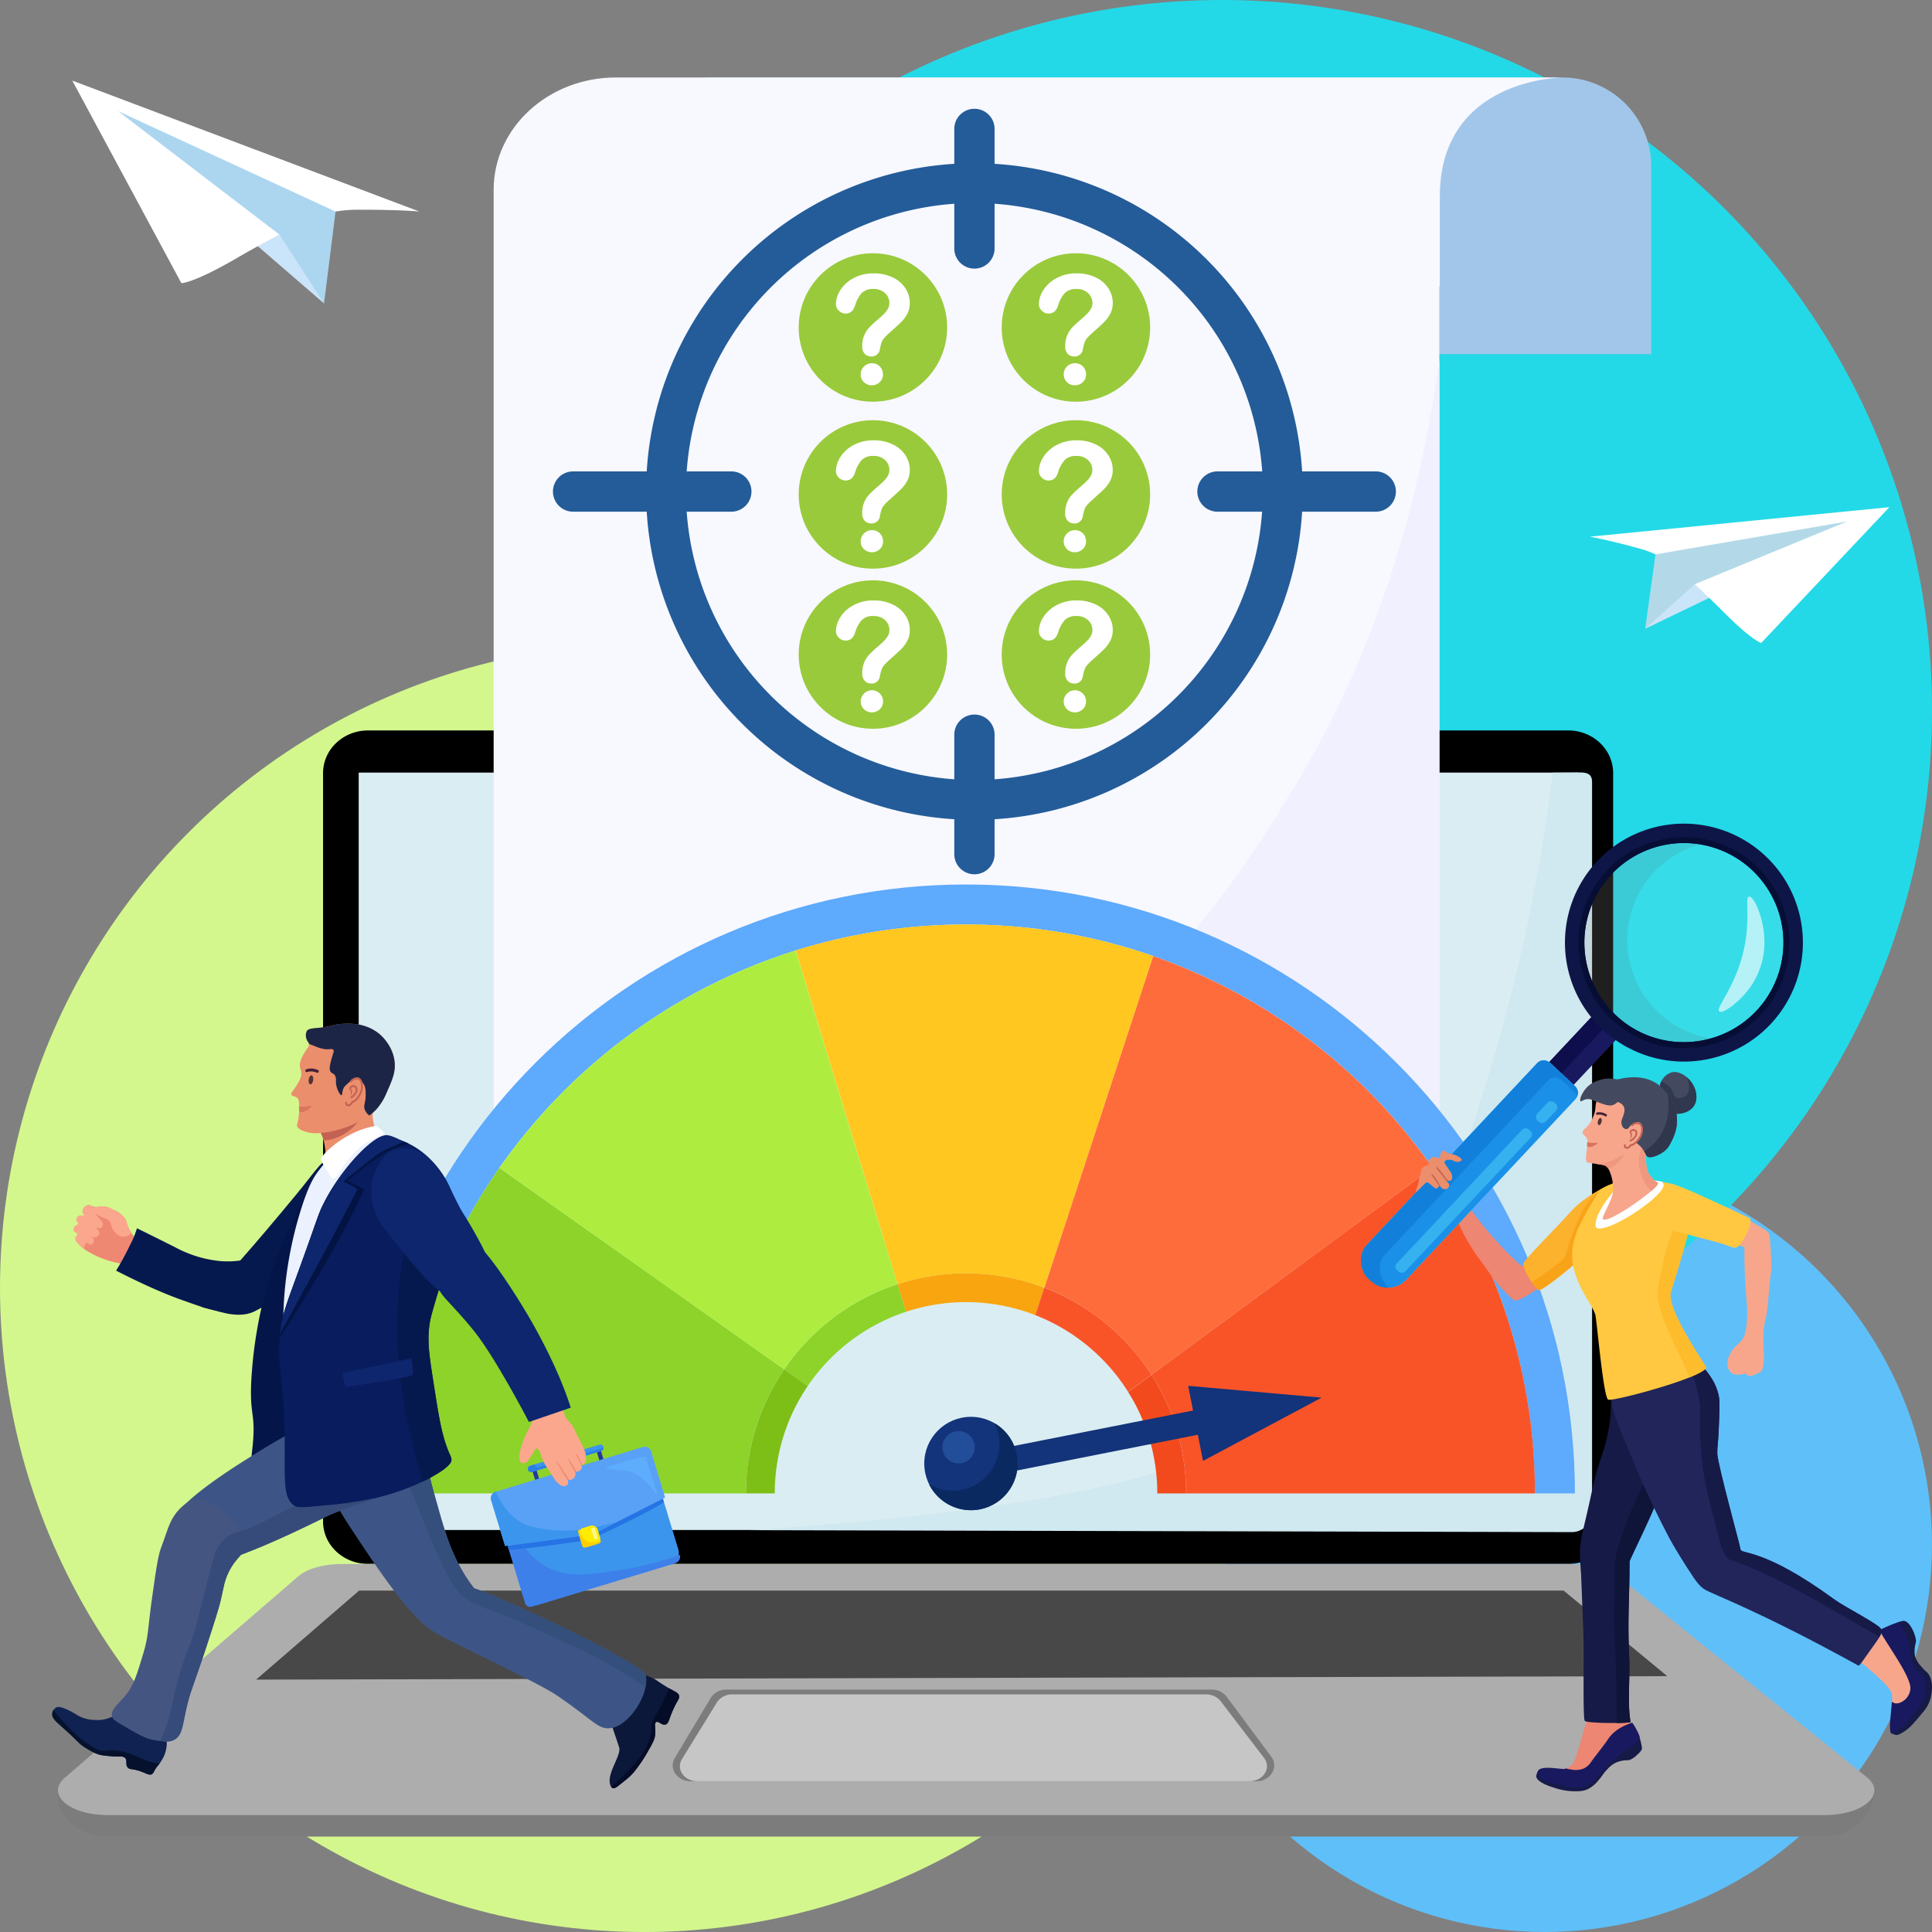<svg xmlns="http://www.w3.org/2000/svg" viewBox="0 0 855.31 855.31"><rect x="0" y="0" width="855.31" height="855.31" fill="#808080" stroke="none"/><defs><style>.cls-1{fill:#5fbff9;}.cls-2{fill:#d3f78d;}.cls-3{fill:#23d9e7;}.cls-4{fill:#daedf2;}.cls-5{fill:#333;}.cls-6{fill:#7c7c7c;}.cls-7{fill:#aeadad;}.cls-8{fill:#494848;}.cls-9{fill:#c6c6c6;}.cls-10{fill:#d0e8ef;}.cls-11{fill:#cae4f9;}.cls-12,.cls-76,.cls-80{fill:#fff;}.cls-13{fill:#b3d9e8;}.cls-14{fill:#acd6ef;}.cls-15{fill:#a2c6ea;}.cls-16{fill:#f8f8ff;}.cls-17{fill:#f1f0ff;}.cls-18{fill:#235c99;}.cls-19{fill:#99ca3b;}.cls-20{fill:#5eaafc;}.cls-21{fill:#8dd32a;}.cls-22{fill:#f9a510;}.cls-23{fill:#7dbf16;}.cls-24{fill:#f95428;}.cls-25{fill:#f24a1d;}.cls-26{fill:#aeed40;}.cls-27{fill:#ff6c3c;}.cls-28{fill:#ffc71f;}.cls-29{fill:#13337a;}.cls-30{fill:#0a2960;}.cls-31{fill:#224d99;}.cls-32{fill:#3b95ed;}.cls-33{fill:#2537a0;}.cls-34{fill:#2c80e5;}.cls-35{fill:#3d80ea;}.cls-36{fill:#2573e5;}.cls-37{fill:#59a1f7;}.cls-38{fill:#ffec00;}.cls-39{fill:#5eadfc;}.cls-40{fill:#ffce00;}.cls-41{fill:#fff68a;}.cls-42{fill:#ef8873;}.cls-43{fill:#06194f;}.cls-44{fill:#eb8e6c;}.cls-45{fill:#c36252;}.cls-46{fill:#1c2546;}.cls-47{fill:#543434;}.cls-48{fill:#d8745d;}.cls-49{fill:#442138;}.cls-50{fill:#0c183a;}.cls-51{fill:#050c28;}.cls-52{fill:#3d5586;}.cls-53{fill:#354f7c;}.cls-54{fill:#041649;}.cls-55{fill:#0f2251;}.cls-56{fill:#06122d;}.cls-57{fill:#455582;}.cls-58{fill:#364b7a;}.cls-59{fill:#fba78d;}.cls-60{fill:#ea8368;}.cls-61{fill:#ebf1ff;}.cls-62{fill:#081c5e;}.cls-63{fill:#0d266d;}.cls-64{fill:#031444;}.cls-65{fill:#161a47;}.cls-66{fill:#ed8672;}.cls-67{fill:#f7a68c;}.cls-68{fill:#fcb22d;}.cls-69{fill:#f9a319;}.cls-70{fill:#191960;}.cls-71{fill:#0e1538;}.cls-72{fill:#0e0e4c;}.cls-73{fill:#3ccff7;}.cls-74{fill:#1a90e8;}.cls-75{fill:#1280db;}.cls-76{opacity:0.09;}.cls-77{fill:#5b575a;opacity:0.13;}.cls-78{fill:#0e1647;}.cls-79{fill:#060e35;}.cls-80{opacity:0.63;}.cls-81{fill:#35b1ef;}.cls-82{fill:#21255a;}.cls-83{fill:#ffc840;}.cls-84{fill:#fcbc2b;}.cls-85{fill:#ef977f;}.cls-86{fill:#434a60;}.cls-87{fill:#2f384f;}.cls-88{fill:#c36253;}.cls-89{fill:#543534;}.cls-90{fill:#d7745d;}.cls-91{fill:#30374c;}</style></defs><g id="Layer_2" data-name="Layer 2"><g id="Banner_Elements" data-name="Banner Elements"><circle class="cls-1" cx="683.82" cy="683.82" r="171.49"/><circle class="cls-2" cx="285.19" cy="570.13" r="285.19"/><circle class="cls-3" cx="540.92" cy="314.4" r="314.4"/><path d="M714.15,342.24V673.52a17.14,17.14,0,0,1-.31,3.25,18,18,0,0,1-3.29,7.55,19.86,19.86,0,0,1-11.28,7.45l-.14,0a20.09,20.09,0,0,1-4.89.58H162.93a20.59,20.59,0,0,1-10.36-2.75,19.42,19.42,0,0,1-7.14-7.06,18,18,0,0,1-2.41-8.63c0-.15,0-.28,0-.42V342.24c0-10.42,8.92-18.87,19.92-18.87H694.24C705.23,323.37,714.15,331.82,714.15,342.24Z"/><rect class="cls-4" x="158.8" y="342.03" width="539.55" height="335.31"/><polygon class="cls-5" points="602.94 718.43 254.47 718.43 261.29 715.87 596.59 715.87 602.94 718.43"/><path class="cls-6" d="M807.85,813.07H47.62c-16.9,0-24.83-14.57-21.36-23l105.81-82.67c3.92-3.38,11.15-5.47,19-5.47H697.33c7.59,0,14.64,2,18.64,5.2L827.74,788C834.3,794.08,825,813.07,807.85,813.07Z"/><path class="cls-7" d="M807.85,803.55H47.62c-16.9,0-27.45-9.15-19-16.46l103.42-89.24c3.92-3.38,11.15-5.47,19-5.47H697.33c7.59,0,14.64,2,18.64,5.2l110.52,89.23C835.54,794.12,825,803.55,807.85,803.55Z"/><polygon class="cls-8" points="738.13 742.05 113.39 743.58 158.98 704.17 692.23 704.17 738.13 742.05"/><path class="cls-6" d="M536.44,748H321.6a8.16,8.16,0,0,0-7,3.74l-15.86,26.55c-2.79,4.67,1.05,10.3,7,10.3H556.15c6.32,0,10.12-6.21,6.65-10.88l-19.72-26.54A8.23,8.23,0,0,0,536.44,748Z"/><path class="cls-9" d="M533.89,750.12H324.24a8,8,0,0,0-6.86,3.55L301.9,778.8c-2.72,4.43,1,9.76,6.86,9.76H553.13c6.17,0,9.87-5.88,6.49-10.3l-19.24-25.14A8.18,8.18,0,0,0,533.89,750.12Z"/><path class="cls-10" d="M695.6,342l-8.12.05a806.33,806.33,0,0,1-31.74,144.51c-20.43,65.53-39.6,98.67-68.82,124.36a227.48,227.48,0,0,1-58,35c-37,15.11-105.25,25.44-196.75,31.5l363.6.86a9,9,0,0,0,9.05-9v-323C704.86,341.22,700.59,342,695.6,342Z"/><polygon class="cls-11" points="767 253.77 747.66 249.3 728.34 278.37 762.33 261.95 767 253.77"/><path class="cls-12" d="M743.4,252.42a42.8,42.8,0,0,0-8.12-5.79,44.49,44.49,0,0,0-10.07-3.95c-14-3.84-21.38-5.08-21.38-5.08l132.62-13.08-56.73,60.11s-3.93-.85-16.78-13.79C762.94,270.84,753.47,261.31,743.4,252.42Z"/><polygon class="cls-13" points="732.9 245.42 728.34 278.37 750.26 258.64 817.74 230.85 732.9 245.42"/><polygon class="cls-11" points="105.32 92.7 129.76 93.56 143.45 134.33 108.25 103.92 105.32 92.7"/><path class="cls-12" d="M133.83,98.63a54.2,54.2,0,0,1,11.51-4.3,55.05,55.05,0,0,1,13.25-1.47c17.84-.1,27.07.79,27.07.79L32,35.68l48.29,89.67s5,.25,24.38-11C104.69,114.3,119,106,133.83,98.63Z"/><polygon class="cls-14" points="148.56 93.66 143.45 134.33 123.68 103.84 52.27 49.2 148.56 93.66"/><path class="cls-15" d="M312.31,34.3H691.67A39.3,39.3,0,0,1,731,73.6v83.18a0,0,0,0,1,0,0H312.31a0,0,0,0,1,0,0V34.3A0,0,0,0,1,312.31,34.3Z"/><path class="cls-16" d="M637.2,34.3H272.65c-29.88,0-54.11,22.25-54.11,49.69V547.41H577.47c33,0,59.73-24.56,59.73-54.85V148.94h0V126.8h.21V87.39C637.2,34.3,692.05,34.3,692.05,34.3Z"/><path class="cls-17" d="M418.25,501.91c-54.9,29.27-110.79,42.07-160,46.47h317c34.23,0,62-24.89,62-55.59V159.15c-8,59.21-26.13,126-63,187.18C550.56,385.69,508.26,453.93,418.25,501.91Z"/><path class="cls-18" d="M609.05,208.69H576.46A145.24,145.24,0,0,0,440.31,72.53V57.08a8.92,8.92,0,0,0-8.92-8.92h0a8.92,8.92,0,0,0-8.92,8.92V72.53A145.24,145.24,0,0,0,286.31,208.69H253.72a8.92,8.92,0,0,0-8.92,8.92h0a8.93,8.93,0,0,0,8.92,8.92h32.59A145.2,145.2,0,0,0,422.47,362.68v15.45a8.92,8.92,0,0,0,8.92,8.92h0a8.92,8.92,0,0,0,8.92-8.92V362.68A145.24,145.24,0,0,0,576.46,226.53h32.59a8.92,8.92,0,0,0,8.92-8.92h0A8.92,8.92,0,0,0,609.05,208.69ZM440.31,345V325.26a8.92,8.92,0,0,0-8.92-8.92h0a8.92,8.92,0,0,0-8.92,8.92V345A127.91,127.91,0,0,1,304,226.53h19.76a8.93,8.93,0,0,0,8.92-8.92h0a8.92,8.92,0,0,0-8.92-8.92H304A127.92,127.92,0,0,1,422.47,90.2V110a8.92,8.92,0,0,0,8.92,8.92h0a8.93,8.93,0,0,0,8.92-8.92V90.2A127.91,127.91,0,0,1,558.79,208.69H539a8.92,8.92,0,0,0-8.93,8.92h0a8.93,8.93,0,0,0,8.93,8.92h19.75A127.9,127.9,0,0,1,440.31,345Z"/><circle class="cls-19" cx="386.45" cy="289.77" r="32.86"/><path class="cls-12" d="M370.05,279.5a12,12,0,0,1,2-6.3,15.46,15.46,0,0,1,5.83-5.29,18.29,18.29,0,0,1,8.94-2.1,19.14,19.14,0,0,1,8.33,1.77,13.53,13.53,0,0,1,5.62,4.76,11.69,11.69,0,0,1,2,6.54,10,10,0,0,1-1.14,4.88,14.76,14.76,0,0,1-2.67,3.61q-1.53,1.51-5.59,5.12a24.77,24.77,0,0,0-1.77,1.78,7.73,7.73,0,0,0-1,1.41,7.38,7.38,0,0,0-.5,1.28c-.12.43-.3,1.17-.55,2.24a3.64,3.64,0,0,1-3.85,3.41h0a4,4,0,0,1-2.82-1.13,4.4,4.4,0,0,1-1.15-3.3,11.73,11.73,0,0,1,3-8.31q1.85-1.89,3.86-3.6c1.4-1.22,2.41-2.14,3-2.77a9.13,9.13,0,0,0,1.52-2.07,5.16,5.16,0,0,0,.64-2.49,5.81,5.81,0,0,0-1.95-4.41,7,7,0,0,0-5-1.81,6.94,6.94,0,0,0-5.32,1.82,14.17,14.17,0,0,0-2.88,5.36c-.74,2.46-2.16,3.69-4.23,3.69a4.07,4.07,0,0,1-3-1.29A4,4,0,0,1,370.05,279.5Zm16,35.87a5.07,5.07,0,0,1-3.48-1.3,4.86,4.86,0,0,1,0-7.08,4.92,4.92,0,0,1,8.36,3.33v.15a4.55,4.55,0,0,1-1.52,3.59A5,5,0,0,1,386,315.37Z"/><circle class="cls-19" cx="386.45" cy="218.89" r="32.86"/><path class="cls-12" d="M370.05,208.62a12,12,0,0,1,2-6.3,15.46,15.46,0,0,1,5.83-5.29,18.29,18.29,0,0,1,8.94-2.1,19,19,0,0,1,8.33,1.77,13.45,13.45,0,0,1,5.62,4.76,11.69,11.69,0,0,1,2,6.54,10,10,0,0,1-1.14,4.88,14.52,14.52,0,0,1-2.67,3.6q-1.53,1.53-5.59,5.13a24.77,24.77,0,0,0-1.77,1.78,6.25,6.25,0,0,0-1.51,2.69c-.12.43-.3,1.17-.55,2.24a3.64,3.64,0,0,1-3.85,3.41h0a4,4,0,0,1-2.82-1.12,4.4,4.4,0,0,1-1.15-3.3,11.73,11.73,0,0,1,3-8.31c1.23-1.26,2.52-2.47,3.86-3.6s2.41-2.15,3-2.77a9.13,9.13,0,0,0,1.52-2.07,5.16,5.16,0,0,0,.64-2.49,5.81,5.81,0,0,0-1.95-4.41,7,7,0,0,0-5-1.81,6.94,6.94,0,0,0-5.32,1.82,14.1,14.1,0,0,0-2.88,5.36c-.74,2.46-2.16,3.69-4.23,3.69a4.11,4.11,0,0,1-3-1.29A4,4,0,0,1,370.05,208.62Zm16,35.86a5,5,0,0,1-3.48-1.29,4.53,4.53,0,0,1-1.53-3.6,4.6,4.6,0,0,1,1.53-3.49,4.85,4.85,0,0,1,3.48-1.39,4.8,4.8,0,0,1,4.88,4.72v.16a4.55,4.55,0,0,1-1.52,3.59A4.92,4.92,0,0,1,386,244.48Z"/><circle class="cls-19" cx="386.45" cy="144.98" r="32.86"/><path class="cls-12" d="M370.05,134.71a12,12,0,0,1,2-6.3,15.46,15.46,0,0,1,5.83-5.29,18.29,18.29,0,0,1,8.94-2.1,19,19,0,0,1,8.33,1.77,13.45,13.45,0,0,1,5.62,4.76,11.69,11.69,0,0,1,2,6.54,10,10,0,0,1-1.14,4.88,14.52,14.52,0,0,1-2.67,3.6q-1.53,1.53-5.59,5.13a24.77,24.77,0,0,0-1.77,1.78,6.25,6.25,0,0,0-1.51,2.69c-.12.43-.3,1.17-.55,2.24a3.64,3.64,0,0,1-3.85,3.41h0a4,4,0,0,1-2.82-1.12,4.4,4.4,0,0,1-1.15-3.3,11.73,11.73,0,0,1,3-8.31c1.23-1.26,2.52-2.47,3.86-3.6s2.41-2.15,3-2.77a9.13,9.13,0,0,0,1.52-2.07,5.16,5.16,0,0,0,.64-2.49,5.81,5.81,0,0,0-1.95-4.41,7,7,0,0,0-5-1.81,6.94,6.94,0,0,0-5.32,1.82,14.1,14.1,0,0,0-2.88,5.36c-.74,2.46-2.16,3.69-4.23,3.69a4.11,4.11,0,0,1-3-1.29A4,4,0,0,1,370.05,134.71Zm16,35.86a5,5,0,0,1-3.48-1.29,4.53,4.53,0,0,1-1.53-3.6,4.6,4.6,0,0,1,1.53-3.49A4.85,4.85,0,0,1,386,160.8a4.8,4.8,0,0,1,4.88,4.72v.16a4.55,4.55,0,0,1-1.52,3.59A4.92,4.92,0,0,1,386,170.57Z"/><circle class="cls-19" cx="476.32" cy="289.77" r="32.86"/><path class="cls-12" d="M459.91,279.5a12,12,0,0,1,2-6.3,15.53,15.53,0,0,1,5.83-5.29,18.29,18.29,0,0,1,8.94-2.1,19.19,19.19,0,0,1,8.34,1.77,13.5,13.5,0,0,1,5.61,4.76,11.78,11.78,0,0,1,2,6.54,10.08,10.08,0,0,1-1.14,4.88,15.06,15.06,0,0,1-2.68,3.61q-1.51,1.51-5.58,5.12a23,23,0,0,0-1.78,1.78,7.73,7.73,0,0,0-1,1.41,8.28,8.28,0,0,0-.5,1.28c-.12.43-.3,1.17-.54,2.24a3.65,3.65,0,0,1-3.85,3.41h0a4,4,0,0,1-2.81-1.13,4.37,4.37,0,0,1-1.16-3.3,11.73,11.73,0,0,1,3-8.31q1.84-1.89,3.87-3.6c1.4-1.22,2.4-2.14,3-2.77a9.13,9.13,0,0,0,1.52-2.07,4.94,4.94,0,0,0,.64-2.49,5.81,5.81,0,0,0-1.95-4.41,7,7,0,0,0-5-1.81,7,7,0,0,0-5.32,1.82,14.45,14.45,0,0,0-2.88,5.36c-.74,2.46-2.16,3.69-4.22,3.69a4.1,4.1,0,0,1-3.05-1.29A4,4,0,0,1,459.91,279.5Zm16,35.87a5.09,5.09,0,0,1-3.48-1.3,4.88,4.88,0,0,1,0-7.08,4.92,4.92,0,0,1,8.36,3.33.38.38,0,0,1,0,.15,4.55,4.55,0,0,1-1.52,3.59A5,5,0,0,1,475.88,315.37Z"/><circle class="cls-19" cx="476.32" cy="218.89" r="32.86"/><path class="cls-12" d="M459.91,208.62a12,12,0,0,1,2-6.3,15.53,15.53,0,0,1,5.83-5.29,18.29,18.29,0,0,1,8.94-2.1A19,19,0,0,1,485,196.7a13.43,13.43,0,0,1,5.61,4.76,11.78,11.78,0,0,1,2,6.54,10.13,10.13,0,0,1-1.14,4.88,14.81,14.81,0,0,1-2.68,3.6q-1.51,1.53-5.58,5.13a23,23,0,0,0-1.78,1.78,7.4,7.4,0,0,0-1,1.41,8.28,8.28,0,0,0-.5,1.28c-.12.43-.3,1.17-.54,2.24a3.65,3.65,0,0,1-3.85,3.41h0a3.93,3.93,0,0,1-2.81-1.12,4.37,4.37,0,0,1-1.16-3.3,11.73,11.73,0,0,1,3-8.31,52.67,52.67,0,0,1,3.87-3.6c1.4-1.22,2.4-2.15,3-2.77a9.13,9.13,0,0,0,1.52-2.07,4.94,4.94,0,0,0,.64-2.49,5.81,5.81,0,0,0-1.95-4.41,7,7,0,0,0-5-1.81,7,7,0,0,0-5.32,1.82,14.38,14.38,0,0,0-2.88,5.36c-.74,2.46-2.16,3.69-4.22,3.69a4.13,4.13,0,0,1-3.05-1.29A4,4,0,0,1,459.91,208.62Zm16,35.86a5,5,0,0,1-3.48-1.29,4.89,4.89,0,0,1,0-7.09,4.86,4.86,0,0,1,3.48-1.39,4.79,4.79,0,0,1,4.88,4.72.43.43,0,0,1,0,.16,4.55,4.55,0,0,1-1.52,3.59A4.9,4.9,0,0,1,475.88,244.48Z"/><circle class="cls-19" cx="476.32" cy="144.98" r="32.86"/><path class="cls-12" d="M459.91,134.71a12,12,0,0,1,2-6.3,15.53,15.53,0,0,1,5.83-5.29,18.29,18.29,0,0,1,8.94-2.1,19,19,0,0,1,8.34,1.77,13.43,13.43,0,0,1,5.61,4.76,11.78,11.78,0,0,1,2,6.54,10.13,10.13,0,0,1-1.14,4.88,14.81,14.81,0,0,1-2.68,3.6q-1.51,1.53-5.58,5.13a23,23,0,0,0-1.78,1.78,7.4,7.4,0,0,0-1,1.41,8.28,8.28,0,0,0-.5,1.28c-.12.43-.3,1.17-.54,2.24a3.65,3.65,0,0,1-3.85,3.41h0a3.93,3.93,0,0,1-2.81-1.12,4.37,4.37,0,0,1-1.16-3.3,11.73,11.73,0,0,1,3-8.31,52.67,52.67,0,0,1,3.87-3.6c1.4-1.22,2.4-2.15,3-2.77a9.13,9.13,0,0,0,1.52-2.07,4.94,4.94,0,0,0,.64-2.49,5.81,5.81,0,0,0-1.95-4.41,7,7,0,0,0-5-1.81,7,7,0,0,0-5.32,1.82,14.38,14.38,0,0,0-2.88,5.36c-.74,2.46-2.16,3.69-4.22,3.69a4.13,4.13,0,0,1-3.05-1.29A4,4,0,0,1,459.91,134.71Zm16,35.86a5,5,0,0,1-3.48-1.29,4.89,4.89,0,0,1,0-7.09,4.86,4.86,0,0,1,3.48-1.39,4.79,4.79,0,0,1,4.88,4.72.43.43,0,0,1,0,.16,4.55,4.55,0,0,1-1.52,3.59A4.9,4.9,0,0,1,475.88,170.57Z"/><path class="cls-20" d="M427.66,391.57c-148.88,0-269.57,120.69-269.57,269.57H175.8c0-139.1,112.76-251.86,251.86-251.86S679.51,522,679.51,661.14h17.71C697.22,512.26,576.53,391.57,427.66,391.57Z"/><path class="cls-21" d="M347.16,606.23l10.42,7.37a84.85,84.85,0,0,1,43.52-32.87l-3.73-12.22A97.71,97.71,0,0,0,347.16,606.23Z"/><path class="cls-22" d="M427.66,563.71a97.52,97.52,0,0,0-30.29,4.8l3.73,12.22a84.7,84.7,0,0,1,57.23,1.48l4-12.15A97.21,97.21,0,0,0,427.66,563.71Z"/><path class="cls-23" d="M330.22,661.14H343a84.25,84.25,0,0,1,14.6-47.54l-10.42-7.37A97,97,0,0,0,330.22,661.14Z"/><path class="cls-24" d="M462.32,570.06l-4,12.15a85,85,0,0,1,41.12,34l10.31-7.6A97.75,97.75,0,0,0,462.32,570.06Z"/><path class="cls-25" d="M499.45,616.25a84.24,84.24,0,0,1,12.89,44.89h12.75a97,97,0,0,0-15.33-52.49Z"/><path class="cls-21" d="M175.8,661.14H330.22a97,97,0,0,1,16.94-54.91L221.12,517A250.75,250.75,0,0,0,175.8,661.14Z"/><path class="cls-26" d="M221.12,517l126,89.24a97.71,97.71,0,0,1,50.21-37.72l-45.1-147.74A252.34,252.34,0,0,0,221.12,517Z"/><path class="cls-27" d="M510.5,423.24,462.32,570.06a97.75,97.75,0,0,1,47.44,38.59L634.17,517A252.53,252.53,0,0,0,510.5,423.24Z"/><path class="cls-28" d="M427.66,409.28a251.64,251.64,0,0,0-75.39,11.49l45.1,147.74a97.86,97.86,0,0,1,64.95,1.55L510.5,423.24A251.59,251.59,0,0,0,427.66,409.28Z"/><path class="cls-24" d="M679.51,661.14A250.66,250.66,0,0,0,634.17,517L509.76,608.65a97,97,0,0,1,15.33,52.49Z"/><rect class="cls-29" x="434.73" y="630.79" width="123.61" height="10.93" transform="translate(-113.96 108.37) rotate(-11.18)"/><polygon class="cls-29" points="585.12 618.74 526.01 613.52 532.58 646.75 585.12 618.74"/><circle class="cls-29" cx="429.85" cy="647.91" r="20.67"/><path class="cls-30" d="M440.3,630.08a20.67,20.67,0,0,1-29,27,20.67,20.67,0,1,0,29-27Z"/><circle class="cls-31" cx="424.38" cy="640.73" r="7.18" transform="translate(-289.71 924.84) rotate(-78.18)"/><rect class="cls-32" x="223.98" y="650.13" width="71.77" height="52.57" rx="5.45" transform="translate(704.78 1248.37) rotate(163.14)"/><path class="cls-33" d="M235.07,649.15,265.34,640l3.52,11.63-30.26,9.17Zm29-6.86-26.7,8.1,2.44,8.06,26.7-8.1Z"/><path class="cls-32" d="M235.53,651.61l30.64-9.29a1.41,1.41,0,0,0,.94-1.75h0a1.41,1.41,0,0,0-1.75-.94l-30.64,9.29a1.41,1.41,0,0,0-.94,1.75h0A1.41,1.41,0,0,0,235.53,651.61Z"/><path class="cls-32" d="M235.53,651.61l30.64-9.29a1.41,1.41,0,0,0,.94-1.75h0a1.41,1.41,0,0,0-1.75-.94l-30.64,9.29a1.41,1.41,0,0,0-.94,1.75h0A1.41,1.41,0,0,0,235.53,651.61Z"/><path class="cls-34" d="M234.72,648.92l2.08-.63a1.2,1.2,0,0,0,.06.32h0a1.39,1.39,0,0,0,1.74.93l28.57-8.66a1.41,1.41,0,0,1-1,1.44l-30.64,9.29a1.41,1.41,0,0,1-1.75-.94h0A1.41,1.41,0,0,1,234.72,648.92Z"/><path class="cls-35" d="M221.84,660.84c2.59,11.38,8.8,28.57,23.19,34.21,8.23,3.23,17.14,1.89,29.66,0a136.79,136.79,0,0,0,26.3-6.68,3,3,0,0,1-1.94,3.63l-63.6,19.28a2.41,2.41,0,0,1-3-1.61l-12.8-42.23A6,6,0,0,1,221.84,660.84Z"/><path class="cls-36" d="M225.31,686.15,218.59,664a2.41,2.41,0,0,1,1.61-3l64.08-19.43a2.42,2.42,0,0,1,3,1.61l6.64,21.91c-9,5.71-33,16.65-33,16.65S241.17,684.79,225.31,686.15Z"/><path class="cls-37" d="M223.62,684.42l38.82-5.15,32-16.32-6.17-20.36a2.94,2.94,0,0,0-3.66-2L219.4,660.4a2.93,2.93,0,0,0-2,3.66Z"/><path class="cls-32" d="M219.58,660.35h0a32.08,32.08,0,0,0,2.56,4.93,26,26,0,0,0,6.64,7.46c2.19,1.6,5.43,3.29,12.47,4.25a64.12,64.12,0,0,0,19.59-.35c4.05-.73,8.3-1.76,12.56-3l-11,5.59-38.82,5.15-6.12-20.18A3.12,3.12,0,0,1,219.58,660.35Z"/><rect class="cls-38" x="256.68" y="675.79" width="8.59" height="8.59" rx="2.46" transform="translate(708.02 1255.22) rotate(163.14)"/><path class="cls-39" d="M268.29,649.72s17.11-6.05,17.62-4.39c2.35,7.75,5.44,16.17,4.93,16.38s-2.68-5.24-9.8-9.45C277.8,650.34,268.35,650.91,268.29,649.72Z"/><path class="cls-40" d="M256.61,676.93c-.45,1,.35,2.13,1.09,3.26a7.75,7.75,0,0,0,1.91,2c1.55,1.08,3.78.67,6.42-.19.13.38-.41,1.16-.67,1.24l-6.13,1.86a1.18,1.18,0,0,1-1.46-.78l-1.82-6A1.22,1.22,0,0,1,256.61,676.93Z"/><path class="cls-41" d="M263.92,681.46h0a.85.85,0,0,0,.57-1.07l-1.07-3.55a.87.87,0,0,0-1.08-.57h0a.86.86,0,0,0-.57,1.07l1.08,3.55A.86.86,0,0,0,263.92,681.46Z"/><path class="cls-42" d="M68.15,553.48c-2.07-2-3.63-1.09-6.8-3.94a20.12,20.12,0,0,1-4.53-6.18c-.9-2.09-.62-2.66-1.63-4.11a11.31,11.31,0,0,0-4.8-3.61c-2-1-3.62-1.77-5.69-1.55a8.8,8.8,0,0,1-2.66.24c-1.64-.23-1.95-1-3-.85a3.14,3.14,0,0,0-2.5,3c.12.87,1,1.35.76,1.66s-1.21-.33-2.22.1A2,2,0,0,0,33.83,540c0,.85,1,1.14.9,1.74s-.89.4-1.53,1.18a2.13,2.13,0,0,0-.47,1.93c.32.76,1.27.65,1.48,1.32s-.55,1.16-.75,1.77c-.52,1.53,2.23,4.09,5.46,6.13A42.72,42.72,0,0,0,52,559.09c3,.76,2.57.46,4.21.95,8.51,2.52,10.87,7.81,13,6.85C71.72,565.79,72.12,557.3,68.15,553.48Z"/><path class="cls-43" d="M110.78,558.77c-1.74-2-4.67.1-12.7-.43a52.44,52.44,0,0,1-20.34-6.07c-9.68-4.88-17.11-8.5-17.11-8.5a39.67,39.67,0,0,1-3.1,7.48,119.21,119.21,0,0,1-6.13,11.26s15.71,8.24,28.44,12.75c10.69,3.79,17.58,6.68,25.61,4.86C115.12,577.93,114.15,562.72,110.78,558.77Z"/><path class="cls-43" d="M90.37,578.9c4.78.86,14.58,5.51,22.39,1.62,20-10,28.93-23.6,32.79-39.1,2.27-9.11,3-26.3-.67-27.52-2.11-.7-6,5.55-13.7,14.88-19.53,23.64-32.56,38.34-35,39.76-2.21,1.3-3,3.14-2.86,6C93.46,577.21,87,578.29,90.37,578.9Z"/><path class="cls-44" d="M140.76,499.44c.15,1.2,1.17,1.46,2.08,4A28.37,28.37,0,0,1,144.1,513c-.65,5.61,1.44,1.44,2.38,2.91,1.41,2.21,2.61,4.4,5.62,3.36,7-2.4,10.36-7.33,13.94-12.62a5.94,5.94,0,0,0,1.36-4.19c-.16-1-.63-1.37-1.28-2.9a18.65,18.65,0,0,1-1-3.92c-.71-4.43,1.52-6.56.69-7.82C163.4,484.27,140,493.42,140.76,499.44Z"/><path class="cls-45" d="M164.4,487.12c-5.59-1-24.34,6.92-23.64,12.32.15,1.2,1.17,1.46,2.08,4a11.43,11.43,0,0,1,.42,1.51,19.55,19.55,0,0,0,3-.44C156.56,502.22,162.13,492.33,164.4,487.12Z"/><path class="cls-44" d="M136.77,462c.3,1.38-.94,2.09-2.24,4.5-1,1.77-2.18,4-1.65,6.34a8,8,0,0,1,.52,2.62,6.6,6.6,0,0,1-.66,2.49,25.28,25.28,0,0,1-2.85,4.64c-.84,1.2-1.09,1.48-1,1.87.28,1,2.25.66,3.14,2.1a5.46,5.46,0,0,1,.38,2,21.84,21.84,0,0,1,0,3.55,26.9,26.9,0,0,1-.34,3.32c-.37,2.1-.73,2.38-.52,3.1.11.37.52,1.38,3.11,2.3a16.07,16.07,0,0,0,7.22.75,45.12,45.12,0,0,0,16.48-4.79c3.36-1.75,6-3.13,8.51-6a26,26,0,0,0,4.31-7.25c2.35-5.25,3.87-8.64,3.52-13-.58-7.41-6-12.13-6.76-12.74-7-5.85-16.13-4.61-18.49-4.29-2.62.36-3.21.94-7.24,1.42-3.58.43-5.7.28-6.49,1.69a4.78,4.78,0,0,0,0,3.55C136.17,461.22,136.6,461.25,136.77,462Z"/><path class="cls-46" d="M174.74,470.5c-.58-7.41-6-12.13-6.76-12.74-7-5.85-16.13-4.61-18.49-4.29-2.62.36-3.21.94-7.24,1.42-3.58.43-5.7.28-6.49,1.69a4.78,4.78,0,0,0,0,3.55c.39,1.09.82,1.12,1,1.88a.17.17,0,0,1,0,.07c.61.31,1.41.62,2.5,1a16.66,16.66,0,0,0,4.72,1.42c2.05.15,3-.39,3.52.23s.07,1.22-.45,3.11c-1,3.45-1.53,5.59-.58,6.78.57.7,1.24.54,1.82,1.5a3.85,3.85,0,0,1,.42,2.28c-.12,3.19,1.8,6.53,2.48,6.44.52-.07,0-2.05,1.46-3.92a12.61,12.61,0,0,1,2.32-2,6,6,0,0,1,2-1.24c1.42-.29,2.95.82,3.75,1.84,1.15,1.45,1.17,3.14,1.16,5.25,0,3.72-1.08,4.47-.4,6.4a6,6,0,0,0,2,2.68,19.69,19.69,0,0,0,3.46-3.1c.07-.07.12-.15.19-.22a27.94,27.94,0,0,1,1.66-3.73,27.94,27.94,0,0,0-1.66,3.73,26.26,26.26,0,0,0,4.12-7C173.57,478.29,175.09,474.9,174.74,470.5Z"/><path class="cls-44" d="M158.87,477.12c1.52.69,1.81,3.31,1.62,4.89-.45,3.8-4.26,7.15-5.93,6.37-1.86-.86-2.09-7.28.73-10.05C155.39,478.23,157.29,476.41,158.87,477.12Z"/><path class="cls-45" d="M155.65,485.24l-.13.11A.6.6,0,0,1,155.65,485.24Z"/><path class="cls-45" d="M156.19,480.37a1.9,1.9,0,0,1,1.95,1.2c.47,1.19-.38,2.73-1.25,3.69-.36.4-1,1-1.54.93,0,0-.65-.18.17-.84l.17-.15.19-.15c.42-.34.24-.2,0,0a5,5,0,0,0,1.1-1.25,2.27,2.27,0,0,0,.43-1.86,1.14,1.14,0,0,0-1.16-.71,1.28,1.28,0,0,0-.92.75.39.39,0,0,1-.46.22.43.43,0,0,1-.22-.61A2.08,2.08,0,0,1,156.19,480.37Z"/><path class="cls-45" d="M155.69,485.2l0,0,.24-.2h0Z"/><path class="cls-45" d="M155.07,478.48a.46.46,0,0,0,.05.63.37.37,0,0,0,.52-.06,3,3,0,0,1,2-1.18,1.86,1.86,0,0,1,1.39.31,2.37,2.37,0,0,1,.72,1.42,6.43,6.43,0,0,1-.31,3.61c-.85,2.39-2.64,4.14-3.44,4.15-.24,0-.35.21-.48.43-.36.63-.78,1.19-1.45,1.09h0c-.34-.05-.46-.16-.45-.7a.4.4,0,0,0-.35-.44h0a.44.44,0,0,0-.43.44c0,.63.12,1.41,1.1,1.55h0c1.27.19,2-1,2.23-1.49l0,0c1.2-.22,3.07-2.17,4-4.7a7.31,7.31,0,0,0,.33-4.13,3.2,3.2,0,0,0-1-1.89,2.55,2.55,0,0,0-1.9-.47A3.84,3.84,0,0,0,155.07,478.48Zm.88,9.74Z"/><path class="cls-45" d="M155.65,482.41a1.75,1.75,0,0,1,.14,1.37c-.13.66-.5,1.23-.61,1.19s.41-1.13,0-2.13c-.21-.51-.57-.73-.5-.85S155.34,482,155.65,482.41Z"/><path class="cls-47" d="M137.92,476.08c-.55-.07-1.12.75-1.27,1.84s.17,2,.73,2.11,1.12-.75,1.27-1.84S138.48,476.16,137.92,476.08Z"/><path class="cls-48" d="M132.53,489.73c-.24-.12-.14,1.44-.07,2.1a.51.51,0,0,0,.41.44c2.24.53,5.13-2.21,4.92-2.61S134.23,490.61,132.53,489.73Z"/><path class="cls-49" d="M140.77,473.73a7.12,7.12,0,0,0-5.16-.35.64.64,0,0,0-.39.86v0a.64.64,0,0,0,.77.36,5.91,5.91,0,0,1,2.33-.24,6.05,6.05,0,0,1,1.9.53.63.63,0,0,0,.81-.26l0,0A.64.64,0,0,0,140.77,473.73Z"/><path class="cls-50" d="M282.48,741.11c2.27-.07,5,1.14,6.24,1.69,2.15,1,2.23,1.44,5.88,3.67,4.45,2.72,5.59,2.78,6,4.14s-.69,2-2.59,6.23-1.92,6.22-3.4,6.62c-1.69.46-3.06-1.69-4.11-1.07s-.2,2.75-.46,5.56c-.2,2.18-1.3,4.1-3.51,7.93a63.91,63.91,0,0,1-5.92,8.67c-1.5,1.83-3.39,3.31-7.16,6.26-.46.36-1.4,1.07-2.21.78-1.18-.41-1.32-2.68-1.34-2.88-.36-4.79,5.2-12,4.2-15.14-1.59-5-4-11.4-4.27-13.86C268.78,751.33,276.21,741.3,282.48,741.11Z"/><path class="cls-51" d="M283,778.26a24.13,24.13,0,0,0,4.07-7.17,16.93,16.93,0,0,0,1.25-5.14,10.11,10.11,0,0,1,.47-3.68,8.59,8.59,0,0,1,.9-1.79c.58-.92,1.78-3.28,4.19-8,.63-1.24,1.46-3,2.36-5.08,3.13,1.81,4,2,4.37,3.19.41,1.43-.69,2-2.59,6.23s-1.92,6.22-3.4,6.62c-1.69.46-3.06-1.69-4.11-1.07s-.2,2.75-.46,5.56c-.2,2.18-1.3,4.1-3.51,7.93a63.91,63.91,0,0,1-5.92,8.67c-1.5,1.83-3.39,3.31-7.16,6.26-.46.36-1.4,1.07-2.21.78a1.37,1.37,0,0,1-.68-.56A94.43,94.43,0,0,0,283,778.26Z"/><path class="cls-52" d="M270.31,765.07c-5.48.73-7.61-3.46-23.44-14.28-9.1-6.22-45.51-22.9-53.64-27.68-6.19-3.64-6.49-4.33-5.6-10.05.69-4.42,7.41-7.66,12.46-8.33,2.25-.29,5.46-2.44,8.37-1.92,8.62,1.53,76.55,33.63,77.47,38.9C287.46,750.38,278.48,764,270.31,765.07Z"/><path class="cls-52" d="M190.7,721.4c-8.88-5.38-23.38-26.71-32.43-40.38-9.39-14.19-14.09-21.29-12.1-29.51,3.1-12.84,20.37-21.74,32-19a14.62,14.62,0,0,1,8.16,4.55c2.89,3.47,2.51,7.25,3.49,13.93.49,3.37,1.54,7.14,3.65,14.69,3.47,12.39,6.77,24.2,15.05,35.61,3.4,4.68,5.46,6.3,5.3,9.55C213.42,717.84,197.63,725.59,190.7,721.4Z"/><path class="cls-53" d="M253.28,728.55c-26.42-12.08-29.92-13.4-29.92-13.4-10.57-4-15.62-5.12-20.73-10.67-1.07-1.17-3.39-3.87-9.74-18.11-3-6.77-4.53-10.16-7.16-17.25-3-8.21-8.54-20-19.24-36.08a23.79,23.79,0,0,1,11.63-.53,14.62,14.62,0,0,1,8.16,4.55c2.89,3.47,2.51,7.25,3.49,13.93.49,3.37,1.54,7.14,3.65,14.69,3.47,12.39,6.77,24.2,15.05,35.61.5.69,1,1.3,1.41,1.88,12.87,3.86,75.17,33.49,76.05,38.54a14.09,14.09,0,0,1-.16,5.23A221.44,221.44,0,0,0,253.28,728.55Z"/><path class="cls-54" d="M138.37,524.64c-1.55-.4-4.41,5.79-9.52,16.84a185.62,185.62,0,0,0-11,29.11,192.86,192.86,0,0,0-6.33,36.54c-1.62,20.89,2.08,16.89.2,34.19-.43,4-.91,6.75.85,8.93,5.3,6.57,27.11,3.24,33.76-7.8,6.37-10.55-5.64-20.7-11.22-45.65C126.53,558.61,142,525.58,138.37,524.64Z"/><path class="cls-52" d="M183.4,614.56c2.35,2,2.94,5.94,4.11,13.9,1,6.95,1.92,13-.85,19-2.25,4.93-5.89,7.55-10.3,10.64-9.16,6.43-13.94,5.72-29.29,12.13-4.44,1.85-1.59.89-17.71,8.44-4.51,2.11-13,6-23.89,10.1-9.92,3.67-12.31,3.9-14.68,3.73-6.16-.43-14.88-3.68-16.47-10.2-.91-3.75.82-7.35,1.41-8.56,2-4.16,8.81-12.38,34.07-28.12a366.5,366.5,0,0,1,33.83-19.18C176.73,610,181.92,613.32,183.4,614.56Z"/><path class="cls-55" d="M73.21,768.08a12.42,12.42,0,0,1,.59,4.65,14.74,14.74,0,0,1-2.35,6.79c-1.34,2.29-2,2.18-3.29,4.72a2.57,2.57,0,0,1-.89,1.18c-1.17.71-2.49-.38-5.34-1.34-3.56-1.19-4.6-.53-5.48-1.72-1.06-1.45.06-3-1.1-4.13-.74-.71-1.7-.58-3.64-.59a53.37,53.37,0,0,1-6.24-.55c-2.67-.37-4.46-1.43-7.31-3.12-3.27-1.94-2.81-2.39-10.4-9.16-3.05-2.73-4.81-4.16-4.64-6.15a3.51,3.51,0,0,1,1.77-2.75c.82-.41,1.83-.36,4.56.83,3.56,1.55,4.37,2.56,6.67,3.52a16.83,16.83,0,0,0,6.11,1.19c5.72.31,7.44-2.11,12.15-2.79C62.21,757.54,71.22,762.29,73.21,768.08Z"/><path class="cls-56" d="M23.67,757.05c1.66,2.13,3.19,3.9,4.44,5.29a52.87,52.87,0,0,0,9.22,8.53c4,2.82,6,4.22,8.89,4.27,1.76,0,3.1-.46,6-.1a22.72,22.72,0,0,1,4.43,1.09c5.21,1.67,6.36,2.84,10,3.85a27.22,27.22,0,0,0,4,.78,18.36,18.36,0,0,0-2.47,3.48,2.57,2.57,0,0,1-.89,1.18c-1.17.71-2.49-.38-5.34-1.34-3.56-1.19-4.6-.53-5.48-1.72-1.06-1.45.06-3-1.1-4.13-.74-.71-1.7-.58-3.64-.59a53.37,53.37,0,0,1-6.24-.55c-2.67-.37-4.46-1.43-7.31-3.12-3.27-1.94-2.81-2.39-10.4-9.16-3.05-2.73-4.81-4.16-4.64-6.15A3.82,3.82,0,0,1,23.67,757.05Z"/><path class="cls-57" d="M108.13,685.26c-.62,3.62-3.94,4.33-7.19,11.37-1.62,3.53-1.81,5.56-2.93,10.53-1,4.6-2.9,10.35-6.62,21.84-1.53,4.73-3.14,9.33-6.29,18.34-4.75,13.58-3.14,20.6-8.16,23-2.11,1-4.12.73-8.15.14-4.3-.64-8-2.8-15.25-7.12-2.78-1.65-3.63-2.29-3.94-3.43-.78-2.91,2.86-5.73,5.68-9,3.83-4.47,5.29-9.37,8.22-19.15,2.26-7.6,1.94-10.64,3.51-22.18,2.61-19.21,3.34-22,4.63-25.3,2.88-7.44,3.6-13.65,11.08-19C91.63,658.82,109.51,677.21,108.13,685.26Z"/><path class="cls-58" d="M79.52,741.15c3.67-12.59,4.46-11.1,7.11-20.84,1.35-5,4.57-18,7.66-29.7.59-2.25,1.93-7.06,6.12-10.12a13.93,13.93,0,0,1,4.62-2.17c9.47-2.65,17.84-8.26,26.8-12.32,7.36-3.32,22.56-12.9,55.59-38.18l.09.64c1,6.95,1.92,13-.85,19-2.25,4.93-5.89,7.55-10.3,10.64-9.16,6.43-13.94,5.72-29.29,12.13-4.44,1.85-1.59.89-17.71,8.44-4.35,2-12.39,5.78-22.74,9.67-1.41,1.77-3.56,3.67-5.68,8.26-1.62,3.53-1.81,5.56-2.93,10.53-1,4.6-2.9,10.35-6.62,21.84-1.53,4.73-3.14,9.33-6.29,18.34-4.75,13.58-3.14,20.6-8.16,23-1.69.82-3.33.79-6,.44a69.82,69.82,0,0,0,3.11-7.92C76.35,755.84,76,753.17,79.52,741.15Z"/><path class="cls-59" d="M247.11,656.7a8.66,8.66,0,0,1-1.94-2.42c-1.29-2-1.17-1.95-1.83-2.91-.79-1.16-1-1.29-1.6-2.28A23.06,23.06,0,0,1,240.6,647c-.81-1.77-1.44-3.7-1.44-3.7a3.54,3.54,0,0,0-1.69-2.18c-.24-.14-3.68,5.89-4.32,6.21-5.24,2.6-3.31-6.58.6-14.13a34,34,0,0,0,1.78-3.42,7.15,7.15,0,0,0,.6-2.26,6.14,6.14,0,0,0-.11-1.61c-.35-1.95-.77-3.29-.84-3.62-.71-3.24,5.76-13.5,9.21-10.85,1.75,1.35,5.36,14.54,5.79,15.57a22.47,22.47,0,0,0,2.81,3.5c1.08,1.42,1,2,3.64,7a30.11,30.11,0,0,1,2.61,5.94,9.84,9.84,0,0,1,.21,1.76,3.89,3.89,0,0,1-.18,1.79,2.25,2.25,0,0,1-.92,1.17c-.41.23-.71.16-.86.42s.12.49.09,1a1.89,1.89,0,0,1-.59,1.13,2.37,2.37,0,0,1-1.4.8c-.41,0-.6-.09-.77.06s0,.53-.07,1.06a2.83,2.83,0,0,1-.49,1.53,2.35,2.35,0,0,1-1.81.95c-.51,0-.85-.23-1,0s.07.4.1.91a2,2,0,0,1-.28,1.13,2,2,0,0,1-1.57.76,2.91,2.91,0,0,1-1.26-.3A5.36,5.36,0,0,1,247.11,656.7Z"/><path class="cls-60" d="M249.38,652.12l-.25-.38-.49-.8-.48-.79-.24-.39-.24-.37-.23-.37-.22-.34-.42-.63-.63-.94-.18-.27-.06-.09.08.08.23.22c.19.2.46.48.77.84.15.18.32.38.48.59l.26.33c.08.12.17.23.26.35l.26.37.25.39c.17.26.34.52.5.79l.48.8c0,.07,2.21,3.19,2.35,3.43-.34,0-.46,0-.41.4-.15-.22-1.66-2.6-1.83-2.84Z"/><path class="cls-60" d="M253.21,649.1l-.17-.28,0-.07,0,0,0,0-.09-.14-.33-.57-.15-.28c-.06-.09-.11-.18-.16-.27l-.52-1c-.14-.3-.26-.55-.33-.73l-.09-.21,0-.07.05.06.14.17c.12.16.29.38.48.65s.41.59.63.93l.17.27c.06.09.12.18.17.27l.34.56.09.14,0,0,0,0,0,.07.16.29c.05.09,1.34,2.34,1.42,2.51a.53.53,0,0,0-.27.54C254.61,651.79,253.26,649.2,253.21,649.1Z"/><path class="cls-60" d="M256.26,646.16l-.27-.46-.27-.46-.13-.23-.12-.23-.12-.22-.12-.21L255,644c-.12-.24-.22-.45-.28-.6a1.56,1.56,0,0,1-.07-.17l0-.06,0,0a1,1,0,0,1,.12.14q.17.18.42.51a3.55,3.55,0,0,1,.27.35l.07.09,0,0v0l0,0,.14.21.15.22.14.22c.1.15.19.31.28.47a5.42,5.42,0,0,1,.26.48,1.27,1.27,0,0,1,.12.23,2.56,2.56,0,0,1,.11.24c.08.16.78,1.78.83,1.91s-.19.07-.23.37c-.07-.12-.85-2-.94-2.11Z"/><path class="cls-61" d="M140.83,518.59c-1.91,2.54-4.4,6.47-7.85,17.72a173.82,173.82,0,0,0-7.09,37c-1.34,17.38.58,30.59,4.41,57,1.92,13.29,3.1,17.67,7.08,20.53,8.8,6.3,25,.68,34.24-7.36a39.35,39.35,0,0,0,9.44-12.72c2.42-4.93,3.74-10,5-23.41,1.13-12.49.41-12.85,1.23-22.06,1.37-15.39,2.44-27.51,7.57-40.82,1.1-2.85,2.57-6.23,2.6-11.07.06-8.88-4.76-15.42-6.41-17.61-2.79-3.67-5.2-6.85-9-7.46-2-.32-3-1.14-5.5-2.18a60.24,60.24,0,0,1-9-5.52C162.5,496.7,150.2,506.15,140.83,518.59Z"/><path class="cls-62" d="M171.18,503.75c-5.66-.14-19.54,12.6-27.68,28.64-2.92,5.76-2.22,5.37-12.14,32.54-4.59,12.57-6.49,17.43-7.36,25.43a75,75,0,0,0,.26,17.95c4.4,37.73-1.89,54.32,6.67,58.58,1.3.65,5,.31,12.23-.4a171.51,171.51,0,0,0,23.08-3.31c14.4-3.23,30.8-11.23,33.35-15.8.89-1.6-.29-2.79-1.54-6.2-2.72-7.42-3.82-14.41-6-28.4-1.9-12.08-2.85-18.13-2-25.43.48-4.24,1.13-6,8.94-32,2.27-7.51,3.43-11.29,3.48-12C203.9,522.52,186.15,504.09,171.18,503.75Z"/><path class="cls-12" d="M170.47,501.89s-3.33-3.55-4-3.46a37.78,37.78,0,0,0-12.31,4.34c-6.66,3.54-12.61,9.53-12,10.61.15,1.14,1.73,3.15,2.88,5.23s1.64,3,2.29,3.08c1.71.33,2.93-3.51,7-8.43a29.89,29.89,0,0,1,8.44-7.7A52.25,52.25,0,0,1,170.47,501.89Z"/><path class="cls-43" d="M176,581.33c.53-13.74.95-22.31,5.53-32.94a70.4,70.4,0,0,1,16.73-23.51c3.11,6,4.8,12.45,4.14,18.5-.08.73-1.21,4.51-3.48,12-7.81,26-8.46,27.71-8.94,32-.82,7.3.13,13.35,2,25.43,2.2,14,3.3,21,6,28.4,1.25,3.41,2.43,4.6,1.54,6.2-1.3,2.32-6.18,5.53-12.55,8.55-1.34-4.53-2.76-9.74-4.12-15.53C179.61,626.36,175.05,606.42,176,581.33Z"/><path class="cls-63" d="M174.52,509c-3.79,1.13-5.76,4.7-7.26,7.29-4.57,7.88-2.5,16.13-1.94,18.22,1.34,5,3.85,8.26,6.83,12,14.06,17.47,21.2,26.23,27,26.91,7.7.9,16.89-3.3,18.78-9.41,1-3.33-8.57-20.19-13.26-27.46C199.69,528.65,192.09,503.74,174.52,509Z"/><path class="cls-63" d="M234.15,629.51s-14.75-28.44-24.37-40.37c-10.91-13.53-16.67-16.59-15.48-20.84,1.51-5.38,17.92-16.85,20.72-13.57,6.8,8,15.44,22,18.81,27.73,14.36,24.61,18.82,40.74,18.82,40.74Z"/><path class="cls-64" d="M169.45,511.08c-7,4.52-15.74,11.68-15.74,11.68l7.55,3.64s-9.22,22.34-37.44,65.89c.05-.63.11-1.27.18-1.93.87-8,2.77-12.86,7.36-25.43,9.92-27.17,9.22-26.78,12.14-32.54,8.14-16,22-28.78,27.68-28.64a23.88,23.88,0,0,1,9.69,2.51C177.86,507.25,173.38,508.54,169.45,511.08Z"/><path class="cls-63" d="M151.93,523.17s6.55,2.69,6.19,3.45C156.56,530,142.5,556.88,124,590.47a.41.41,0,0,1,0-.11c.87-8,2.77-12.86,7.36-25.43,9.92-27.17,9.22-26.78,12.14-32.54,8.14-16,22-30,27.63-29.85,2.3.06,5.46,1.91,7.83,2.88-2.71,1.22-6.64,2.68-10.2,4.59C166.1,511.44,151.93,523.17,151.93,523.17Z"/><path class="cls-63" d="M182.21,601.35s.78,6.85.54,7.23c-.9,1.37-29.87,5.49-29.87,5.49l-1.42-6.27Z"/><path class="cls-59" d="M54.45,547.54c-2-.14-3.44-1.92-3.82-2.37-1.8-2.14-1-3.65-2.76-5.07-.94-.75-1.22-.37-3.62-1.72-2.13-1.2-2.43-1.8-2.54-2.06a3,3,0,0,1,0-2.05l.3.06a8.8,8.8,0,0,0,2.66-.24c2.07-.22,3.73.59,5.69,1.55a11.31,11.31,0,0,1,4.8,3.61c1,1.45.73,2,1.63,4.11a19.06,19.06,0,0,0,1.4,2.49A5,5,0,0,1,54.45,547.54Z"/><path class="cls-59" d="M35.09,538.27c1-.43,2,.24,2.22-.1s-.64-.79-.76-1.66a3.14,3.14,0,0,1,2.5-3c.76-.11,1.13.27,1.91.57,1.57,3.72,2.76,5.36,3.61,6.13a2.59,2.59,0,0,1,1,1.81,1.87,1.87,0,0,1-1,1.63c-.91.37-1.92-.42-2.07-.19S44,544.56,44,545.82a2.16,2.16,0,0,1-1.33,1.84,1.91,1.91,0,0,1-1,.11c-.69-.1-1.09-.59-1.16-.51s1.08,1,1,2.17a1.69,1.69,0,0,1-1,1.48c-.84.28-1.49-.78-2.21-.62-.43.1-.91.65-1.2,2.53-2.39-1.76-4.11-3.68-3.69-4.92.2-.61.95-1.13.75-1.77s-1.16-.56-1.48-1.32a2.13,2.13,0,0,1,.47-1.93c.64-.78,1.42-.66,1.53-1.18s-.86-.89-.9-1.74A2,2,0,0,1,35.09,538.27Z"/><path class="cls-65" d="M725,766.8a30.57,30.57,0,0,1,1.72,5.86,4.33,4.33,0,0,1,.17,1.41c0,.31-.2,1.16-2.26,2.93a9.17,9.17,0,0,1-3.07,2.1c-1.24.41-1.46,0-3.36.37a12.82,12.82,0,0,0-3.12,1,12,12,0,0,0-3.26,2.54c-2.23,2.27-2.27,3-4.13,5.09a14.52,14.52,0,0,1-4.62,3.91c-2.19,1.05-4.13,1-6.6,1a29.5,29.5,0,0,1-8.46-1.58c-6.85-2.09-8.18-4.26-7.87-5.42a8.06,8.06,0,0,1,1.15-2.5c4.33-.88,8.44,3.74,13.65,4.56a14,14,0,0,0,8.11-1.45c6.26-2.89,5.68-7.87,13.23-13.56C720.4,769.92,724.44,765.33,725,766.8Z"/><path class="cls-65" d="M839.59,718.57a7.59,7.59,0,0,1,2.68-.94c3.23-.86,6.46,7.56,5.88,9.48a14,14,0,0,0-.39,6,12.13,12.13,0,0,0,2.89,4.77c2,2.4,2.26,2,3.14,3.29,1.82,2.75,1.56,5.95,1.43,7.62a16.2,16.2,0,0,1-1.74,6.07c-.72,1.47-2,3-4.68,6.15s-4.09,4.45-5.69,5.48a19.8,19.8,0,0,1-2.24,1.25,2.78,2.78,0,0,1-1.73.29,2.54,2.54,0,0,1-1.86-1.33c-.53-1.49,2.75-3.48,5.92-6.53,2.4-2.31,7.11-6.84,7.21-11.71.06-2.56-1.2-3.55-4-8.1C841.05,731.47,837.05,720.74,839.59,718.57Z"/><path class="cls-66" d="M708.22,527.35c-3.19.91-32.86,33.09-34.17,33.12S661.18,548.71,654.54,540c-3.81-5-4.74-6.17-4.7-8.18,0-1.72.77-2.51.87-5.8a18.34,18.34,0,0,0-.3-4.11,9.73,9.73,0,0,0-1.8-4.61c-.69-.84-.9-.7-2.07-2-.56-.64-1-1.2-1.33-1.1s-.27,1-.77,1.22-.79-.51-1.4-.45c-.81.08-.81,1.37-1.86,1.74-.75.27-1.13-.26-1.68.08s-.29,1.34-1,1.92-1.28,0-1.9.5-.23,1.51-1,2.09c-.48.38-.88.14-1.3.41-1.07.68-.39,3.53-.29,3.93.3,1.2,1.22,4.1,5.24,8.18,2.42,2.46,2.93,2.26,4.45,4.24s2,3.43,3.07,5.83a84.77,84.77,0,0,0,4.7,8.44c2.53,4.24,2.51,3.42,8,11.42a66.67,66.67,0,0,0,10.3,11.52c.2.17,1.58,5,31.14-21.52C709.71,545.9,710.92,526.59,708.22,527.35Z"/><path class="cls-67" d="M635.64,521.3c.73-.58.28-1.51,1-2.09s1.24,0,1.9-.5.32-1.5,1-1.92.93.19,1.68-.08c1.05-.37,1.05-1.66,1.86-1.74.61-.06.94.63,1.4.45h0c.3.63.58,1.15.8,1.54a13.86,13.86,0,0,1,1.58,3.21,3.66,3.66,0,0,1,.1,1.89c-.07.32-.22,1-.64,1.09s-1.13-.57-1.26-.45.47.61.39,1.22a1.23,1.23,0,0,1-.83.93c-.56.16-.91-.31-1.24-.11s0,.85-.43,1.34a1.7,1.7,0,0,1-1.65.43c-1-.24-1.41-1.29-1.79-1.14s-.09.71-.45,1c-.1.08-.51.34-1.74-.3a14,14,0,0,1-3.55-2.95,1.72,1.72,0,0,1,.58-1.39C634.76,521.44,635.16,521.68,635.64,521.3Z"/><path class="cls-68" d="M700.69,556.58C699,558,685,570,681.47,571.17c-1.23.4-7.72-9.28-7-12,.41-1.57,15.89-17.07,20.77-22.63,4-4.56,11-9.16,16.86-11.81C716.44,522.75,711.55,547.28,700.69,556.58Z"/><path class="cls-69" d="M692.93,556.12c.36-1.32,5.38-18.54,11.21-25.35,4-3.47,3.46-4,8-6s-.54,22.55-11.4,31.85C699,558,685,570,681.47,571.17c-.51.16-1.94-1.43-3.38-3.53C684.74,563.21,692.42,558,692.93,556.12Z"/><path class="cls-66" d="M703.23,760.55a19,19,0,0,0-1.38,3.36c-.61,1.67-.93,2.86-1.52,5-.94,3.38-1.41,5.07-1.71,6-1.41,4.64-2.07,5.73-3,6.61a8.06,8.06,0,0,1-2.72,1.56c-1.4.49,4.52,7.25,17.17-4.23,2.88-2.61,9.79-6,10.1-9.31.23-2.44,2.47-3.85,1.9-4.78-.29-.48,0-3.11-2.43-4.6C714.21,756.88,705.73,756.85,703.23,760.55Z"/><path class="cls-70" d="M722.56,762.63c-6,2-9,4.81-10.67,7.31-2.34,3.5-5.1,6.69-7.53,10.12a8.18,8.18,0,0,1-3.13,2.82,9.46,9.46,0,0,1-5.52.52,14.5,14.5,0,0,1-2.42-.5l-.44.16c-1.4.49-10.84-1.88-12,1.07-.31.75-.5,1-.44,1.14a5.92,5.92,0,0,0,2.79,2.74c3.32,1.38,12.22,4.06,17.26,3.16A9.24,9.24,0,0,0,706,788c3.67-4.82,11.75-11.75,11.75-11.75,2.13-1.57,8.22-4.89,8.14-7.1,0-1-1.85-4.32-2.41-5.25A10.43,10.43,0,0,0,722.56,762.63Z"/><path class="cls-65" d="M714.32,612.87c-2.42.83.68,10.7-3.45,25.72-2,7.36-2.79,8-4.93,16.37-1.19,4.67-.9,4.25-3.31,14.75-2.21,9.58-2.58,10.48-2.92,13.6-.51,4.55-.19,7,.27,14.16,0,.31.32,8.09.93,23.65.49,12.29-.3,39.26.67,40.71.79,1.18,20.45,1.22,20.29.4-1.48-7.52-.19-20.23-.57-27.89-.87-17.65.09-25.33.11-43,0-1.33,18.52-36.71,18.42-46.9C739.65,627.7,719.51,611.09,714.32,612.87Z"/><path class="cls-71" d="M714.79,696.17A37.39,37.39,0,0,1,716.64,684a187.53,187.53,0,0,1,8.83-22.77c2.86-5.81,6.45-15.13,9.71-30.64a24.76,24.76,0,0,1,4.65,13.9c.1,10.19-18.41,45.57-18.42,46.9,0,17.67-1,25.35-.11,43,.38,7.66-.91,20.37.57,27.89.06.31-2.68.49-6.16.54-.09-20.4-.5-31.5-.92-38C714.18,715.25,714.9,705.7,714.79,696.17Z"/><path class="cls-67" d="M822.05,734.2c.27.84,11.76,9.16,15.08,14.62,1.63,2.68-.94,11.78.78,11.24,12.59-3.95,9.31-19.69,7.89-22.15-1.6-2.76-5.25-21.14-10.64-17.51-2.39,1.61-3.77,1.35-5.56,2.19C825.13,724.69,820.86,730.48,822.05,734.2Z"/><rect class="cls-70" x="680.84" y="458.15" width="38.82" height="14.8" transform="translate(-118.32 657.96) rotate(-46.84)"/><rect class="cls-72" x="678.14" y="459.32" width="38.82" height="7.4" transform="translate(-117.33 655.19) rotate(-46.84)"/><path class="cls-73" d="M622.43,566.61l75-80a4.11,4.11,0,0,0-.18-5.81l-11-10.27a4.11,4.11,0,0,0-5.81.19l-75,80a10.72,10.72,0,0,0,.49,15.15l1.32,1.24A10.72,10.72,0,0,0,622.43,566.61Z"/><path class="cls-74" d="M622.43,566.61l75-80a4.11,4.11,0,0,0-.18-5.81l-11-10.27a4.11,4.11,0,0,0-5.81.19l-75,80a10.72,10.72,0,0,0,.49,15.15l1.32,1.24A10.72,10.72,0,0,0,622.43,566.61Z"/><path class="cls-75" d="M613,555.56,685.72,478c1.41-1.5,4-1.38,5.74.28l7,6.56a4.61,4.61,0,0,0-1.49-4.21l-10.44-9.79c-1.8-1.69-4.42-1.81-5.85-.28l-75.77,80.81c-3.74,4-2.85,11.17.66,14.57,4.19,4.05,6.48,4,9.1,4.19C610.51,565.77,609.42,559.32,613,555.56Z"/><path class="cls-76" d="M777.63,447.44a44.07,44.07,0,1,0-30.73,13.9A43.75,43.75,0,0,0,777.63,447.44Z"/><path class="cls-77" d="M757.47,459.72a44.08,44.08,0,0,1-5-85.93,44.06,44.06,0,1,0,5,85.93Z"/><path class="cls-78" d="M783.91,453.33a52.67,52.67,0,1,0-74.45,2.4A52.68,52.68,0,0,0,783.91,453.33Zm-68.56-3.88a44.07,44.07,0,1,1,31.55,11.89A43.72,43.72,0,0,1,715.35,449.45Z"/><path class="cls-79" d="M779.56,449.26A46.7,46.7,0,1,0,747,464,46.42,46.42,0,0,0,779.56,449.26Zm-64.21.19a44.07,44.07,0,1,1,31.55,11.89A43.72,43.72,0,0,1,715.35,449.45Z"/><path class="cls-80" d="M774.44,437.59a34.58,34.58,0,0,0,6.52-17c1.18-12.32-4.49-24-6.61-23.65s1.14,11-3.05,26.4c-4.06,15-11.9,23-10.17,24.44C762.65,449,769.86,443.77,774.44,437.59Z"/><rect class="cls-81" x="679.25" y="489.69" width="10.92" height="5.16" rx="2.07" transform="translate(-142.73 655.07) rotate(-46.84)"/><rect class="cls-81" x="605.32" y="528.83" width="85.38" height="5.16" rx="2.07" transform="translate(-182.88 640.66) rotate(-46.84)"/><path class="cls-44" d="M628.84,519.88a7.74,7.74,0,0,1,.21-1.39,3.63,3.63,0,0,1,1.07-1.83c1-.82,2-.42,2.36-1.07s-.33-1,0-1.8a3.15,3.15,0,0,1,2.81-1.55c1.08,0,1.69.72,2.11.41.2-.15.14-.39.23-1s.26-1.77.87-2.11,1.1.33,2.83,1,2,.33,3.39,1c.23.1,2.58,1.2,2.33,2.06-.15.49-1.09.7-1.22.73-1.64.37-2.35-.95-4.41-.89-.52,0-1.59.05-1.92.6s.26,1.18,2.29,4.24a4.54,4.54,0,0,1,1.12,3,1.75,1.75,0,0,1-.63,1.35c-.71.43-1.73-.17-1.9.08s1.15.88,1.16,2a1.83,1.83,0,0,1-.94,1.56,2.23,2.23,0,0,1-1.86,0c-.88-.42-.89-1.24-1.4-1.22s-.7,1-1.39,1.09c-.28.06-.54,0-1.57-.85-1.38-1.09-1.53-1.41-2.27-1.72-.48-.21-.66-.18-1.28.4s-3.6,3.7-4,3.74,1.24-3.74,1.27-4.9S628.58,521.51,628.84,519.88Z"/><path class="cls-45" d="M636.57,517c.68.79,1.3,1.63,1.93,2.45.78,1,1.7,2.18,2.44,3.21l-.58.16c-.73-1-1.57-2-2.35-3-.62-.82-1.33-1.59-1.92-2.44C635.62,516.71,636.16,516.57,636.57,517Z"/><path class="cls-45" d="M634.33,520.15a11.55,11.55,0,0,1,.79.9,20.53,20.53,0,0,1,2.38,4l-.44,0a40.53,40.53,0,0,0-2.41-3.66c-.26-.31-.44-.59-.66-.9C633.51,519.82,633.72,519.54,634.33,520.15Z"/><path class="cls-70" d="M851.33,742.26c-2-2.33-2.46-2.25-3.88-4.71a18.23,18.23,0,0,1-2-8.14c-.21-2.77-3.9-11.61-5.13-11.25a68,68,0,0,0-8.26,3.5c3.14,6.25,14.06,20.54,13.67,26a7.13,7.13,0,0,1-3.81,5.77,4.57,4.57,0,0,1-2.75.66,3.44,3.44,0,0,1-1.63-.74c-.29,5.24-1.64,12.93-.2,14.12.4.33,1.24-.1,3.35-1.9a49.39,49.39,0,0,0,8.46-9.34C851.68,752.58,854.58,746.12,851.33,742.26Z"/><path class="cls-82" d="M718.93,591.93c0,2.27-13.52,13.46-1.45,41.62,7.88,18.37,6.74,16.49,10.06,23.84,2.78,6.16,6.61,14.33,11.54,23.66,0,0,2.48,4.69,8.27,13.67,3.84,6,5.15,7.48,7.2,8.86,3.13,2.11,23.39,9.06,68.14,33.77.53.3,2.24-2.57,5.61-7.18,4.23-5.77,5-7.25,4.58-8.75-.57-2.11-15.91-9.76-20.68-13.24-32.46-23.68-41.63-19.74-41.7-22.4,0-1.15-10.19-37.63-10.25-42.41,0-3.52.34-3,.68-11.43.3-7.72.46-11.59,0-13.85-1.4-6.84-5.45-11.33-10.1-16.47-5.62-6.23-8.44-9.34-12.39-10.19C727.1,589,719.15,578.63,718.93,591.93Z"/><path class="cls-65" d="M760.93,680.62c-2.8-12-9.21-27.76-8.27-55.46.23-6.82-3.35-19.58-10.33-32,2.37,1.65,4.84,4.38,8.5,8.44,4.65,5.14,8.7,9.63,10.1,16.47.46,2.26.3,6.13,0,13.85-.34,8.48-.72,7.91-.68,11.43.06,4.78,10.22,41.26,10.25,42.41.07,2.66,9.24-1.28,41.7,22.4,4.77,3.48,20.11,11.13,20.68,13.24.22.85.08,1.7-.87,3.34-24.45-14.45-50.67-29.53-66-34.19C762.87,689.64,761.29,682.15,760.93,680.62Z"/><path class="cls-83" d="M708.49,526.65c-.74.58-9.06,14.37-10.57,19.06a36.51,36.51,0,0,0-1.75,6.67,27.1,27.1,0,0,0,1.5,12.39c2.56,7.66,7.29,13.13,8.59,17.26.58,1.87,3.52,36.09,5.64,37.58,1.63,1.14,43.24-10.05,43.44-14.32,0-.57-17.34-25.23-15.71-33,.15-.74,1.64-5,4.23-13.79,4.75-16,6.8-26,5.63-28.14-.63-1.15-3.24-3.73-7.44-5.49-4.59-1.93-14.57-3.08-20.1-3C717.06,521.93,709.44,525.92,708.49,526.65Z"/><path class="cls-84" d="M737.81,587.4c-2.46-6.24-3.94-10.07-4-15.15,0-1.58.71-4.89,2.15-11.51a81.6,81.6,0,0,1,3.89-13.69c1.9-4.83,2.89-7.25,4.54-7.6,1.28-.28,2.68.56,4,1.91-1,4.5-2.54,10.25-4.58,17.11-2.59,8.75-4.08,13-4.23,13.79-1.63,7.8,15.74,32.46,15.71,33-.05,1.14-3,2.76-7.43,4.52-1.93-5-3.79-9-5.32-12.07C741.27,595.09,739.68,592.12,737.81,587.4Z"/><path class="cls-67" d="M737.68,524.9c1.5-.78,2.87-.19,9.7,2.66,15.47,6.44,34.21,16,35.62,18.33.89,1.44,1.25,15.18,1.25,15.18-.68,5.62-1.2,11.73-1.42,14.24a64.57,64.57,0,0,1-.82,6.79c-.45,2.49-.69,2.89-1,4.91a42.37,42.37,0,0,0-.29,6.92c0,3.69.27,4.65.13,7.91s-.51,4.86-1.6,5.65l-2.33,1c-1.36.62-1.78.81-2.36.71-.78-.13-.76-.62-1.62-.9s-1.37.13-2.91.24a5.6,5.6,0,0,1-2.78-.29,4.76,4.76,0,0,1-2.31-2.91c-.73-2.28.27-4.44.91-5.76,2.16-4.5,4.92-4.49,6.53-8.64a18.18,18.18,0,0,0,.83-4.55,45,45,0,0,0,.07-9.65c-1.18-12.77-1-24.57-1-24.57a17.76,17.76,0,0,0-3.53-1.09c-5.81-1.35-11.51-3.09-17.27-4.61-8.79-2.33-13.21-3.53-14.56-5.19C732.89,536.33,733.81,527,737.68,524.9Z"/><path class="cls-83" d="M774.77,539.34c-30.4-14.31-35.12-16.1-37.13-15.28s-2.72,2.76-3.45,4.53c-.34.81-2.38,6,.38,11a11.59,11.59,0,0,0,4,4.29c1.43.88,2.5,1.06,5.4,1.77,2.39.59,4.75,1.31,7.14,1.92,5.88,1.53,8.82,2.29,10.43,2.79,5.39,1.67,5.86,2.26,7.14,1.92C770.79,551.72,776.15,542,774.77,539.34Z"/><path class="cls-12" d="M707.23,543.79c-1.49-.3-.71-3.22-.43-4.13,1.55-5.18,7-12,12-17.36a15.24,15.24,0,0,1,3.12-.45,77.06,77.06,0,0,1,14,1.33,9.94,9.94,0,0,1,.49,1C738.25,528.3,713.83,545.13,707.23,543.79Z"/><path class="cls-67" d="M705.37,494.24c1.14-2.66.72-3.9,1.29-6.2a13.67,13.67,0,0,1,3.82-6.48c4.72-4.34,12.16-2.68,13.32-2.4,7,1.7,10.53,7.35,11.58,9a18.78,18.78,0,0,1,3.11,10.86c-.11,2.58-.28,6.61-3,9.06-1.6,1.43-4.64-.18-6.3,2.37-.92,1.41-.49,7.36,1,9.42,2.51,3.59,3.85,3.45,3.88,3.87,0,.67-1.3,2.57-8.89,8.07-5.29,3.84-14.31,9.55-15.6,7.81-.55-.73,3.7-7.76,4.3-10.94a18.46,18.46,0,0,0-1-9.41c-.56-1.46-.89-2.27-1.76-2.92-.71-.53-1.42-.68-5.2-1.2-2.74-.37-3.09-.39-3.46-.8s-.51-1.18,0-5.29c.38-3.42.51-3.92.15-4.78-.69-1.69-2-1.77-2-2.95s1.21-1.49,2.82-3.54A14.63,14.63,0,0,0,705.37,494.24Z"/><path class="cls-85" d="M726.76,520.58a17.2,17.2,0,0,1-.88-9.42c.3-1.45,1.08-5.14,3-5.59,1.33-.31,3.05.92,4.68,3.23-1.53.16-3.31,0-4.44,1.7-.92,1.41-.49,7.36,1,9.42,2.51,3.59,3.85,3.45,3.88,3.87s-.52,1.38-3,3.47A19.61,19.61,0,0,1,726.76,520.58Z"/><path class="cls-86" d="M734.71,482a8.8,8.8,0,0,1,.88-3.5,7.55,7.55,0,0,1,4.33-3.72c4.23-1.17,9.44,3.31,10.71,8.06.22.8,1.11,4.11-.8,6.88a7.64,7.64,0,0,1-4,2.8c-3,1-7.7.95-10.06-2C734.09,488.36,734.36,485.61,734.71,482Z"/><path class="cls-87" d="M735.49,478.71c3.55,1.8,4.82,3.64,5.27,5.09a3.27,3.27,0,0,0,1.19,2.05c1.38.84,3.76-.09,4.78-1.15,1.39-1.46,1.32-4.32,0-7.79a12.33,12.33,0,0,1,3.87,5.95c.22.8,1.11,4.11-.8,6.88a7.64,7.64,0,0,1-4,2.8c-3,1-7.7.95-10.06-2-1.72-2.16-1.45-4.91-1.1-8.5A9.49,9.49,0,0,1,735.49,478.71Z"/><path class="cls-86" d="M706.94,481.81c.55-.88,19.23-11,29.7.67,10.61,11.86,3.53,22.13,2.78,23.88a9.4,9.4,0,0,1-3.45,3.87c-2.06,1.42-6.25,3.09-7.13,1.25-1.76-3.69-3.18-4.7-7.11-7.57-2-1.46,1.31-5.86-.63-4.49-2.09,1.47-3.77-1.24-3.19-3.43.47-1.78,2.15-4.44.65-6.57C715.87,485.59,702.88,488.28,706.94,481.81Z"/><path class="cls-67" d="M726,497c1.38.84,1.34,3.37,1,4.87-.88,3.57-4.9,6.33-6.41,5.39-1.68-1-1.15-7.2,1.87-9.52C722.58,497.7,724.61,496.18,726,497Z"/><path class="cls-88" d="M722,504.43l-.14.08Z"/><path class="cls-88" d="M723.1,499.83a1.83,1.83,0,0,1,1.72,1.38c.31,1.19-.68,2.57-1.62,3.38-.39.34-1.08.85-1.58.71,0,0-.61-.24.25-.79l.19-.11.2-.13c.44-.27.25-.16,0,0a4.91,4.91,0,0,0,1.2-1.07,2.26,2.26,0,0,0,.63-1.73,1.13,1.13,0,0,0-1-.82,1.27,1.27,0,0,0-1,.61.38.38,0,0,1-.46.17.43.43,0,0,1-.15-.62A2,2,0,0,1,723.1,499.83Z"/><path class="cls-88" d="M722.06,504.4l0,0,.26-.16h0Z"/><path class="cls-88" d="M722.25,497.9a.44.44,0,0,0,0,.61.35.35,0,0,0,.5,0,2.88,2.88,0,0,1,2-.9,1.74,1.74,0,0,1,1.29.46,2.28,2.28,0,0,1,.52,1.44,6.07,6.07,0,0,1-.71,3.41c-1.09,2.19-3,3.65-3.77,3.57-.24,0-.37.16-.52.36-.41.55-.88,1-1.51.87h0c-.32-.09-.42-.21-.35-.73a.39.39,0,0,0-.28-.45h0a.4.4,0,0,0-.46.36c-.09.61-.05,1.36.87,1.62h0c1.19.33,2-.76,2.31-1.17l0,0c1.17-.07,3.19-1.72,4.35-4a7.09,7.09,0,0,0,.8-3.92,3.07,3.07,0,0,0-.74-1.92,2.46,2.46,0,0,0-1.76-.67A3.69,3.69,0,0,0,722.25,497.9Zm-.29,9.41Z"/><path class="cls-88" d="M722.35,501.72a1.76,1.76,0,0,1,0,1.33c-.2.62-.63,1.12-.73,1.07s.53-1,.25-2c-.15-.52-.47-.77-.39-.87S722.1,501.27,722.35,501.72Z"/><path class="cls-89" d="M708.64,494.94c-.45-.12-1,.49-1.23,1.37s-.06,1.68.39,1.79,1-.49,1.22-1.36S709.08,495.06,708.64,494.94Z"/><path class="cls-90" d="M702.87,505.54c-.18-.13-.25,1.16-.26,1.71a.43.43,0,0,0,.29.4c1.78.65,4.41-1.3,4.27-1.64S704.17,506.43,702.87,505.54Z"/><path class="cls-49" d="M711.19,493.3a5.88,5.88,0,0,0-4.17-.8.53.53,0,0,0-.41.66v0a.51.51,0,0,0,.59.37,4.8,4.8,0,0,1,3.42.66.53.53,0,0,0,.69-.13l0,0A.53.53,0,0,0,711.19,493.3Z"/><path class="cls-86" d="M718.39,479.34c-.92-1.44-2.91-1.63-5-1.82a13.24,13.24,0,0,0-5.84.83,12.11,12.11,0,0,0-4.7,2.7c-2.44,2.35-3.76,5.86-3.13,6.43.34.3,1-.48,2.38-.8,1.94-.43,3.18.5,5.56,1.37,2.84,1,4.69,1.72,6.39,1.15C717.49,488.06,720.09,482,718.39,479.34Z"/><path class="cls-91" d="M733.32,505a23.81,23.81,0,0,0,5.31-14.35,25.75,25.75,0,0,0-.39-6.21c8.24,11,1.89,20.28,1.18,21.93a9.4,9.4,0,0,1-3.45,3.87c-2.06,1.42-6.25,3.09-7.13,1.25a19.22,19.22,0,0,0-1-1.84A21.94,21.94,0,0,0,733.32,505Z"/><path class="cls-85" d="M710.15,514.89c5-1.09,8.16-4.08,8.57-3.57s-1.62,2.77-3.81,4.49a17.5,17.5,0,0,1-2.82,1.81,3.67,3.67,0,0,0-1-1.22c-.67-.5-1.34-.66-4.54-1.11A17.67,17.67,0,0,0,710.15,514.89Z"/></g></g></svg>